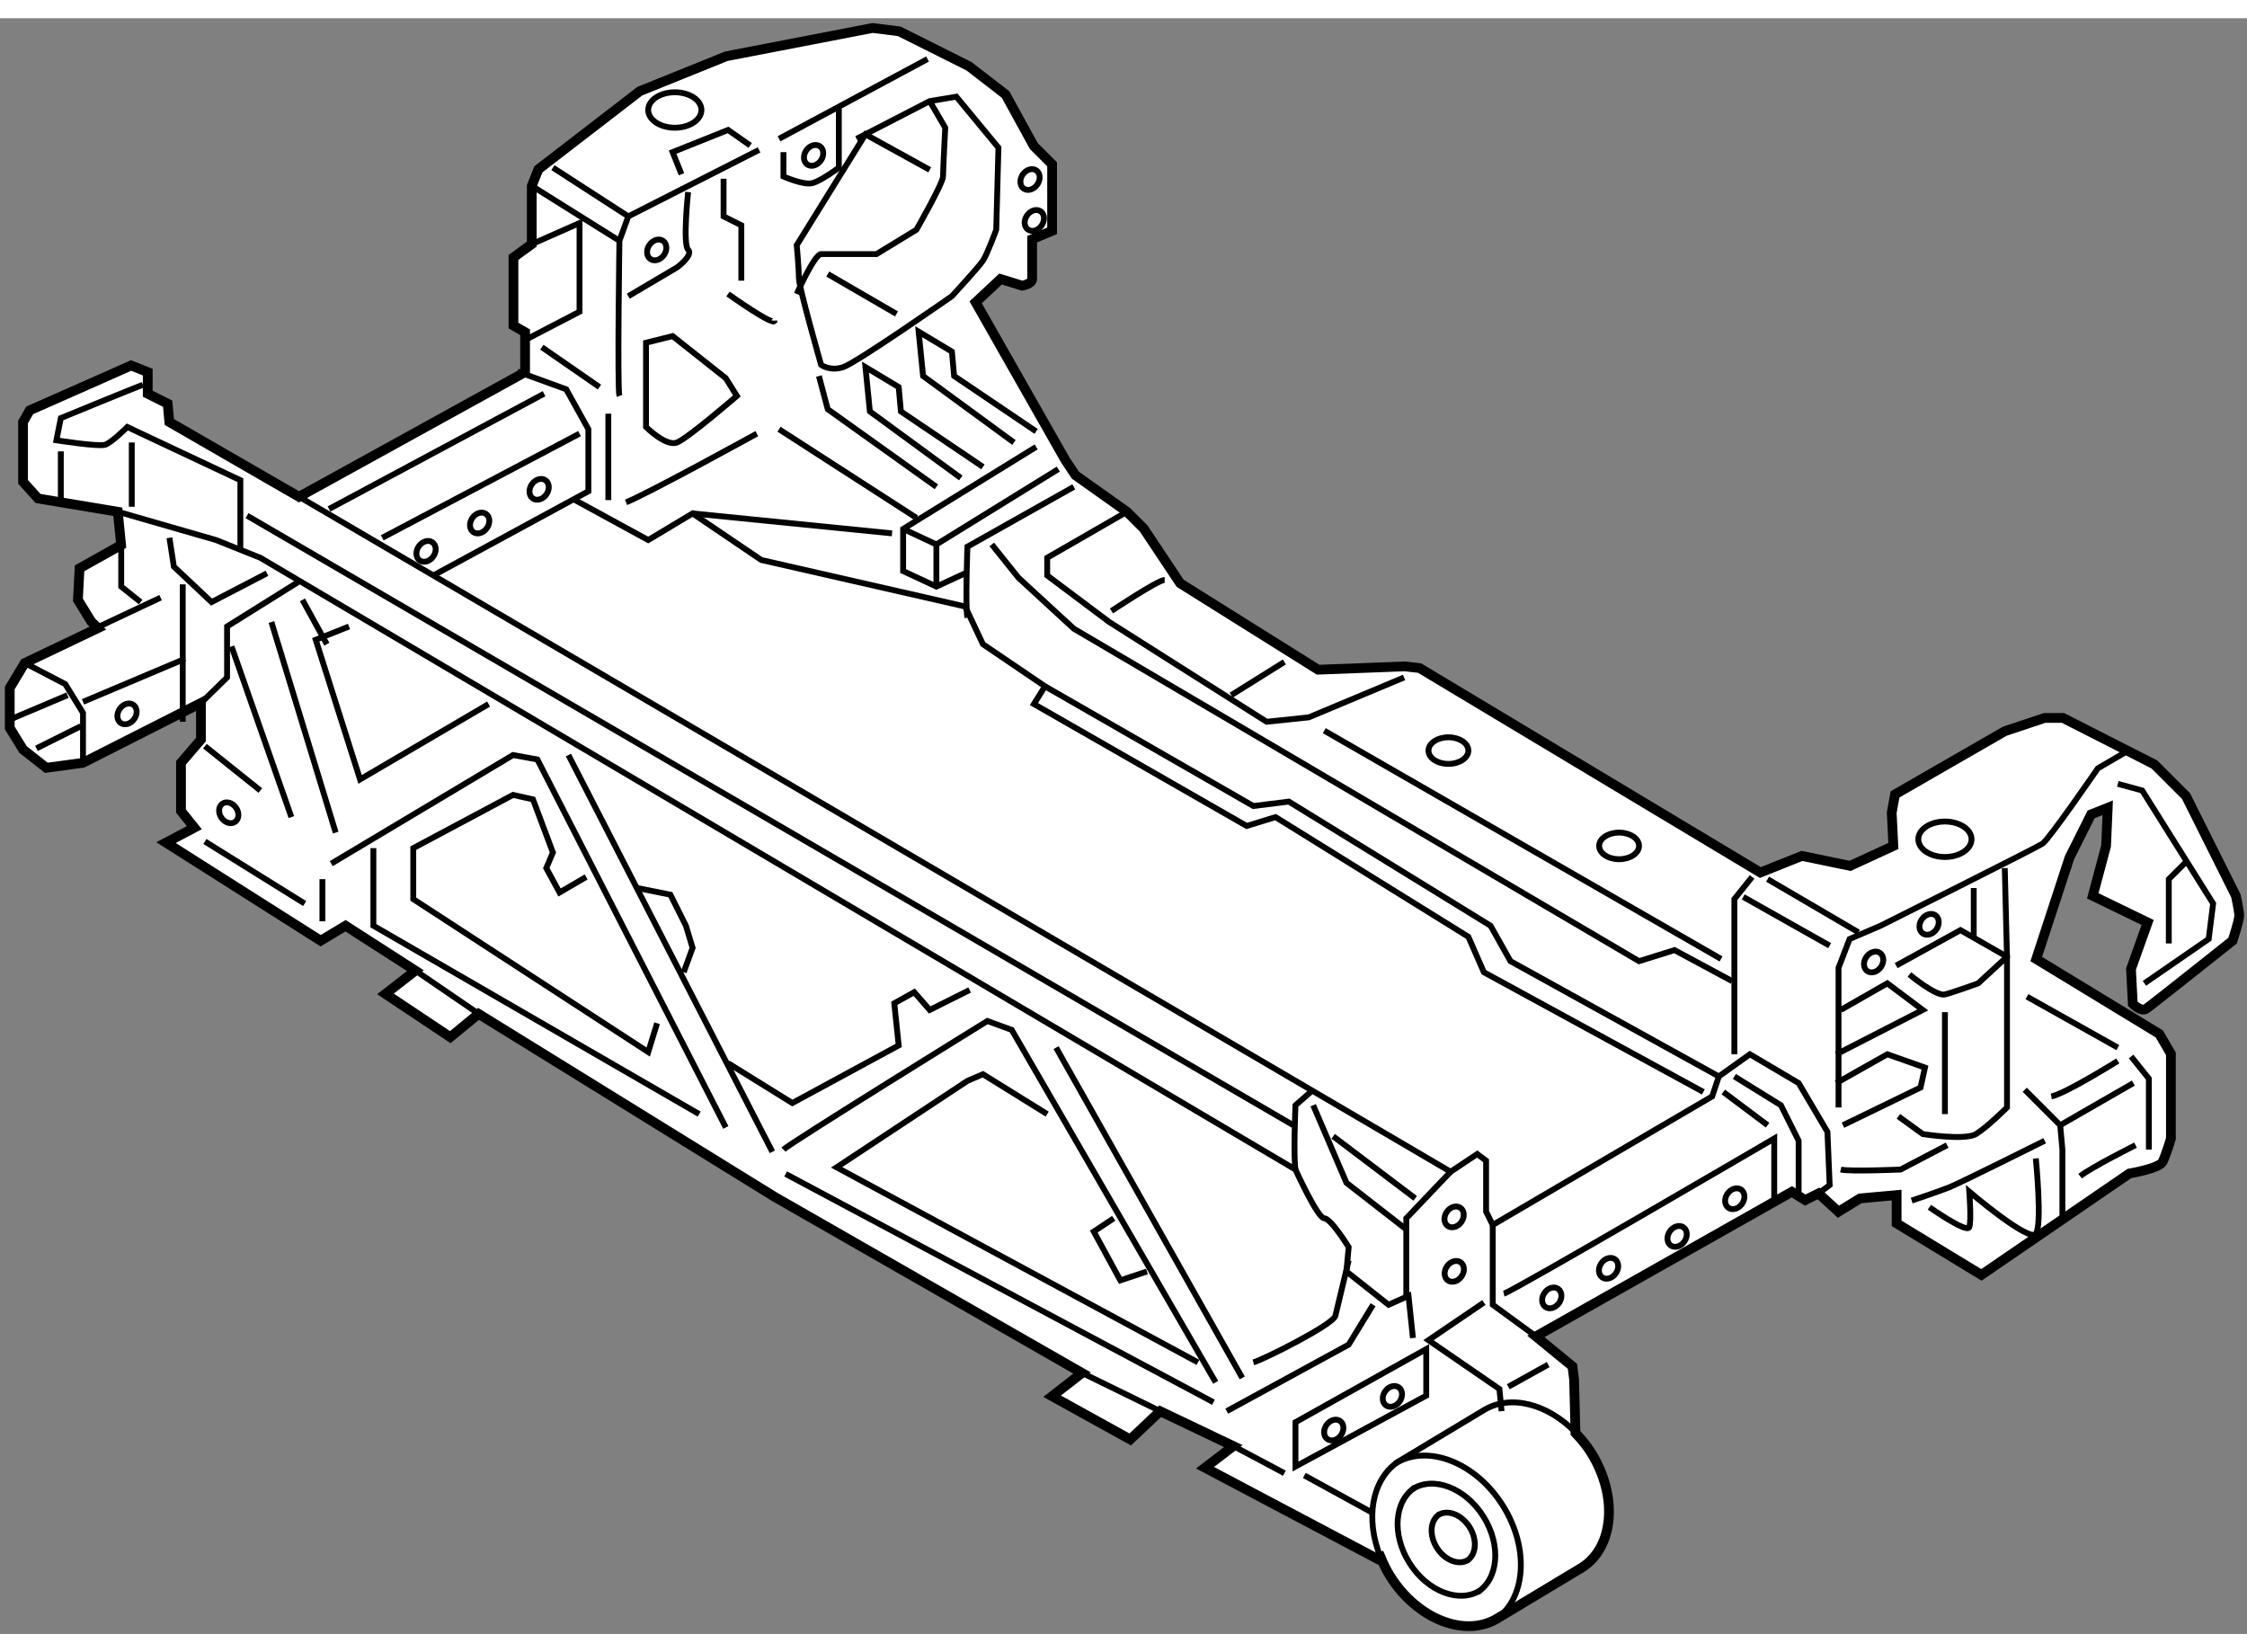 <?xml version="1.0" encoding="utf-8"?>
<!-- Generator: Adobe Illustrator 15.1.0, SVG Export Plug-In . SVG Version: 6.00 Build 0)  -->
<!DOCTYPE svg PUBLIC "-//W3C//DTD SVG 1.1//EN" "http://www.w3.org/Graphics/SVG/1.1/DTD/svg11.dtd">
<svg version="1.1" xmlns="http://www.w3.org/2000/svg" xmlns:xlink="http://www.w3.org/1999/xlink" x="0px" y="0px" width="244.8px"
	 height="180px" viewBox="85.265 26.865 115.186 82.826" enable-background="new 0 0 244.8 180" xml:space="preserve">
	
<rect x="85.265" y="26.865" width="115.186" height="82.826" fill="#808080" stroke="none"/>
	
<g><path fill="#FFFFFF" stroke="#000000" stroke-width="0.5" d="M194.596,77.389c0,0,0.427,0.426,0.682,0.256
			c0.256-0.17,4.432-3.494,4.432-3.494s0.341-1.023,0.341-1.278c0-0.256-0.17-1.023-0.17-1.023l-2.557-5.113l-1.619-1.619
			l-4.688-2.386h-0.938l-2.045,0.682l-5.625,3.238l-0.17,0.938l0.085,1.705l-2.216,1.022l-2.472-0.511l-2.13,0.852l-17.471-10.482
			l-0.767-0.085l-4.432,0.17l-7.073-4.431l-1.874-2.813l-0.854-0.852l-2.641-1.875l-0.512-0.767l-4.602-8.096l1.277-1.193
			l1.108,0.341c0,0,0.511-0.085,0.511-0.341c0-0.256,0-2.045,0-2.045l1.023-0.426v-3.409l-0.938-0.938l-1.449-2.642l-1.875-1.449
			l-3.578-1.79l-1.364-0.17l-7.499,1.449l-4.432,1.79l-5.198,4.005l-0.341,0.852v2.983l-0.938,0.682v0.682v2.812l0.596,0.341v2.045
			l-11.59,6.392l-6.647-3.835l-0.085-0.937l-1.022-0.512v-1.108l-0.852-0.341l-1.534,0.682l-3.665,1.619l-0.341,0.596v3.068
			l0.767,0.853l4.09,0.682l0.17,1.705l-2.13,1.193l-0.085,1.619l0.682,1.108l0.341,0.341l-3.75,1.79l-0.767,1.278v2.045l0.682,1.108
			l1.193,0.938l1.875-0.256l6.051-3.068v1.875l-1.022,1.193v2.472l0.682,0.852l-1.449,0.767l7.925,5.028l1.278-0.767l3.579,2.301
			l-1.534,1.193l3.323,2.216l1.449-1.193l15.168,9.375l15.766,9.033l-1.533,1.192l4.005,2.216l1.534-1.448l3.75,1.789l-1.449,1.108
			l8.863,4.687l0.144-0.081c0.135,0.325,0.291,0.647,0.488,0.961c1.399,2.222,3.878,3.175,5.532,2.134l4.289-2.58
			c1.655-1.044,1.862-3.69,0.463-5.911c-0.233-0.371-0.505-0.692-0.79-0.989l-0.07-2.737l-0.085-0.682l-1.875-1.533l13.124-7.414
			l0.682,0.426l0.682-0.341l1.022,0.937l1.108-0.682l1.875-0.17v1.449l4.346,2.642l7.585-5.198c0,0,1.533-0.256,1.704-0.598
			c0.171-0.34,0.426-1.192,0.426-1.192v-4.346l-0.597-1.022l-6.306-3.835l1.704-5.199l1.108-2.216l0.852-0.341l-0.085,1.96
			l-0.682,2.556l2.813,1.364l-0.853,2.386L194.596,77.389z"></path><path fill="none" stroke="#000000" stroke-width="0.3" d="M161.838,109.011c1.654-1.041,1.861-3.688,0.461-5.91
			c-1.399-2.221-3.877-3.177-5.531-2.134"></path><path fill="none" stroke="#000000" stroke-width="0.3" d="M160.465,105.936c0.481-0.303,0.541-1.073,0.134-1.72
			c-0.407-0.647-1.129-0.926-1.61-0.622"></path><path fill="none" stroke="#000000" stroke-width="0.3" d="M159.057,103.551c-0.481,0.304-0.542,1.074-0.135,1.722
			c0.407,0.646,1.129,0.924,1.611,0.621"></path><path fill="none" stroke="#000000" stroke-width="0.3" d="M161.002,107.552c1.089-0.686,1.224-2.426,0.304-3.886
			s-2.549-2.089-3.636-1.403"></path><path fill="none" stroke="#000000" stroke-width="0.3" d="M157.822,102.166c-1.087,0.686-1.224,2.426-0.304,3.887
			c0.921,1.461,2.549,2.087,3.638,1.402"></path><path fill="none" stroke="#000000" stroke-width="0.3" d="M166.043,99.374c-1.422-1.483-3.373-2.003-4.753-1.133l-4.29,2.578
			c-1.421,0.896-1.773,2.977-0.957,4.955"></path><polyline fill="none" stroke="#000000" stroke-width="0.3" points="86.537,59.919 88.611,60.999 89.52,62.476 89.52,65.032 		"></polyline><line fill="none" stroke="#000000" stroke-width="0.3" x1="85.77" y1="62.816" x2="88.724" y2="61.567"></line><line fill="none" stroke="#000000" stroke-width="0.3" x1="87.133" y1="64.293" x2="89.406" y2="63.157"></line><polyline fill="none" stroke="#000000" stroke-width="0.3" points="100.598,51.397 159.627,85.996 160.991,85.088 161.445,85.428 
			161.445,88.041 161.786,88.724 173.035,82.133 173.376,81.11 174.967,79.974 177.467,81.451 178.943,83.951 179.058,86.678 
			178.489,87.104 		"></polyline><polyline fill="none" stroke="#000000" stroke-width="0.3" points="161.786,88.724 161.786,92.814 164.002,94.434 		"></polyline><path fill="none" stroke="#000000" stroke-width="0.3" d="M162.354,92.246c0.454-0.113,13.862-7.954,13.862-7.954v3.182"></path><line fill="none" stroke="#000000" stroke-width="0.3" x1="173.604" y1="81.906" x2="175.876" y2="83.61"></line><polyline fill="none" stroke="#000000" stroke-width="0.3" points="174.172,81.11 176.558,82.587 177.467,84.406 177.467,87.445 
					"></polyline><path fill="none" stroke="#000000" stroke-width="0.3" d="M92.587,45.659c-0.341,0.113-4.204,1.704-4.204,1.704L88.156,48.5
			c0,0,2.159,0.341,2.5,0.228c0.341-0.114,1.136-0.909,1.136-0.909l5.795,2.727v3.636"></path><path fill="none" stroke="#000000" stroke-width="0.3" d="M91.309,52.164l5.028,1.449l2.272,0.909l53.064,31.361
			c0,0,1.136,2.5,1.477,2.5s1.25,1.477,1.25,1.477l-0.113,1.25l2.158,1.705l1.023-0.455l0.227,2.159"></path><polyline fill="none" stroke="#000000" stroke-width="0.3" points="159.627,85.996 157.354,88.383 157.354,92.359 		"></polyline><polyline fill="none" stroke="#000000" stroke-width="0.3" points="152.582,82.587 154.287,86.564 157.354,88.951 		"></polyline><line fill="none" stroke="#000000" stroke-width="0.3" x1="97.928" y1="52.363" x2="151.56" y2="83.61"></line><path fill="none" stroke="#000000" stroke-width="0.3" d="M151.674,85.883c-0.114-0.682,0-3.295,0-3.295l0.908-0.795"></path><polygon fill="none" stroke="#000000" stroke-width="0.3" points="151.674,98.836 158.377,95.086 158.377,97.473 151.674,101.108 
					"></polygon><polyline fill="none" stroke="#000000" stroke-width="0.3" points="161.332,92.7 158.491,94.632 162.127,97.132 162.24,98.269 		
			"></polyline><line fill="none" stroke="#000000" stroke-width="0.3" x1="89.633" y1="58.385" x2="93.497" y2="56.567"></line><polyline fill="none" stroke="#000000" stroke-width="0.3" points="94.633,55.885 94.633,59.749 89.52,61.908 		"></polyline><polyline fill="none" stroke="#000000" stroke-width="0.3" points="91.479,53.869 91.479,55.999 92.474,56.794 		"></polyline><polyline fill="none" stroke="#000000" stroke-width="0.3" points="93.951,53.499 94.178,54.976 96.11,56.794 98.951,55.317 		"></polyline><polyline fill="none" stroke="#000000" stroke-width="0.3" points="100.542,55.771 96.905,58.044 96.905,60.658 95.57,61.964 		
			"></polyline><line fill="none" stroke="#000000" stroke-width="0.3" x1="97.133" y1="59.067" x2="100.201" y2="67.816"></line><polyline fill="none" stroke="#000000" stroke-width="0.3" points="103.155,58.044 101.45,58.726 103.723,65.884 110.313,62.021 
					"></polyline><line fill="none" stroke="#000000" stroke-width="0.3" x1="95.769" y1="64.18" x2="98.61" y2="66.453"></line><polyline fill="none" stroke="#000000" stroke-width="0.3" points="102.246,70.202 111.563,64.635 112.813,64.862 122.471,83.724 
					"></polyline><line fill="none" stroke="#000000" stroke-width="0.3" x1="101.792" y1="70.998" x2="101.792" y2="73.157"></line><line fill="none" stroke="#000000" stroke-width="0.3" x1="95.769" y1="69.066" x2="100.882" y2="72.248"></line><polyline fill="none" stroke="#000000" stroke-width="0.3" points="118.949,78.383 118.494,79.86 106.45,72.021 106.45,69.407 
			111.563,66.68 112.586,66.907 113.608,69.634 113.268,70.43 113.949,71.68 115.313,70.884 		"></polyline><polyline fill="none" stroke="#000000" stroke-width="0.3" points="104.405,69.407 104.405,73.384 121.107,83.042 		"></polyline><line fill="none" stroke="#000000" stroke-width="0.3" x1="114.404" y1="64.635" x2="124.857" y2="84.974"></line><polyline fill="none" stroke="#000000" stroke-width="0.3" points="117.926,71.452 119.631,71.793 120.426,73.384 120.768,74.52 
			120.313,75.77 		"></polyline><polyline fill="none" stroke="#000000" stroke-width="0.3" points="122.585,80.429 125.881,82.474 131.334,79.52 131.107,77.361 
			132.13,76.792 132.925,77.702 134.971,76.679 		"></polyline><line fill="none" stroke="#000000" stroke-width="0.3" x1="99.178" y1="57.817" x2="102.473" y2="68.611"></line><line fill="none" stroke="#000000" stroke-width="0.3" x1="100.769" y1="56.681" x2="102.019" y2="58.953"></line><path fill="none" stroke="#000000" stroke-width="0.3" d="M125.426,84.86c0.341-0.341,10.453-6.591,10.453-6.591l1.25,0.455
			l10.454,18.067"></path><polyline fill="none" stroke="#000000" stroke-width="0.3" points="146.674,95.768 128.152,85.77 134.857,81.338 135.652,80.997 
			138.947,83.042 		"></polyline><line fill="none" stroke="#000000" stroke-width="0.3" x1="125.539" y1="86.109" x2="147.469" y2="97.813"></line><line fill="none" stroke="#000000" stroke-width="0.3" x1="139.402" y1="79.633" x2="148.946" y2="96.563"></line><path fill="none" stroke="#000000" stroke-width="0.3" d="M149.515,95.768c0.454-0.113,4.091-1.931,4.204-2.385
			c0.113-0.455,0.682-2.842,0.682-2.842"></path><polyline fill="none" stroke="#000000" stroke-width="0.3" points="148.15,98.269 154.4,94.859 155.65,92.814 		"></polyline><line fill="none" stroke="#000000" stroke-width="0.3" x1="153.605" y1="84.178" x2="157.81" y2="87.359"></line><line fill="none" stroke="#000000" stroke-width="0.3" x1="152.128" y1="101.563" x2="155.65" y2="103.495"></line><line fill="none" stroke="#000000" stroke-width="0.3" x1="148.492" y1="100.058" x2="151.105" y2="101.449"></line><line fill="none" stroke="#000000" stroke-width="0.3" x1="140.736" y1="96.309" x2="144.742" y2="98.269"></line><line fill="none" stroke="#000000" stroke-width="0.3" x1="106.563" y1="75.685" x2="109.802" y2="77.9"></line><line fill="none" stroke="#000000" stroke-width="0.3" x1="94.633" y1="59.749" x2="94.633" y2="62.93"></line><polyline fill="none" stroke="#000000" stroke-width="0.3" points="142.355,88.383 141.334,89.064 142.697,91.564 144.061,91.109 
					"></polyline><polyline fill="none" stroke="#000000" stroke-width="0.3" points="111.791,44.977 114.29,45.886 115.427,47.932 115.427,51.113 
			107.473,55.431 		"></polyline><line fill="none" stroke="#000000" stroke-width="0.3" x1="102.132" y1="52.022" x2="113.154" y2="46.113"></line><line fill="none" stroke="#000000" stroke-width="0.3" x1="104.859" y1="53.499" x2="114.973" y2="48.159"></line><polyline fill="none" stroke="#000000" stroke-width="0.3" points="114.744,51.567 118.494,53.613 120.768,52.25 124.289,54.636 
			134.743,57.021 135.652,58.953 138.834,61.112 138.266,62.021 149.174,68.271 150.65,67.816 160.536,73.952 161.332,75.77 
			172.581,81.906 		"></polyline><polyline fill="none" stroke="#000000" stroke-width="0.3" points="174.172,79.974 174.172,72.021 175.08,70.884 		"></polyline><path fill="none" stroke="#000000" stroke-width="0.3" d="M194.17,64.521l-1.363,0.795c0,0-2.5,3.636-2.841,3.863
			c-0.341,0.227-8.295,4.204-8.295,4.204l-1.591,0.682l-0.568,1.478v7.158"></path><line fill="none" stroke="#000000" stroke-width="0.3" x1="174.626" y1="71.907" x2="179.058" y2="74.406"></line><line fill="none" stroke="#000000" stroke-width="0.3" x1="175.876" y1="70.998" x2="180.534" y2="73.725"></line><polyline fill="none" stroke="#000000" stroke-width="0.3" points="193.829,66.112 195.079,66.453 198.715,72.248 198.487,74.065 
			195.192,76.338 		"></polyline><polyline fill="none" stroke="#000000" stroke-width="0.3" points="196.442,74.293 196.442,70.998 197.352,70.089 		"></polyline><polyline fill="none" stroke="#000000" stroke-width="0.3" points="179.626,77.702 182.012,76.338 183.83,77.702 179.398,79.974 
					"></polyline><polyline fill="none" stroke="#000000" stroke-width="0.3" points="179.398,81.451 182.012,79.974 183.943,80.656 183.716,81.679 
			179.739,83.61 		"></polyline><path fill="none" stroke="#000000" stroke-width="0.3" d="M179.626,85.883c0.454,0.113,3.067,0,3.067,0l2.387-1.25"></path><path fill="none" stroke="#000000" stroke-width="0.3" d="M182.58,83.156l1.25,0.908c0,0,2.158,0.342,2.727,0
			c0.568-0.341,1.591-1.363,1.591-1.363v-7.727l-2.386-1.363l-3.296,1.818"></path><line fill="none" stroke="#000000" stroke-width="0.3" x1="184.966" y1="77.815" x2="184.966" y2="83.042"></line><line fill="none" stroke="#000000" stroke-width="0.3" x1="186.443" y1="71.452" x2="186.443" y2="74.065"></line><path fill="none" stroke="#000000" stroke-width="0.3" d="M188.034,70.43l0.113,4.545l-1.478,1.364c0,0-1.249,0.454-1.704,0.568
			c-0.454,0.114-1.817-1.022-1.817-1.022"></path><path fill="none" stroke="#000000" stroke-width="0.3" d="M183.262,87.474c0,0,1.363-0.454,1.932-0.682s4.886-2.386,4.886-2.386"></path><line fill="none" stroke="#000000" stroke-width="0.3" x1="189.17" y1="77.02" x2="193.829" y2="79.633"></line><polyline fill="none" stroke="#000000" stroke-width="0.3" points="194.511,80.088 195.42,81.224 195.42,84.86 		"></polyline><path fill="none" stroke="#000000" stroke-width="0.3" d="M184.171,87.814c0,0,1.932,1.363,2.045,1.022
			c0.114-0.341,0-1.817,0-1.817s3.068,2.613,3.409,2.158c0.341-0.454,0-3.863,0-3.863"></path><polyline fill="none" stroke="#000000" stroke-width="0.3" points="189.057,81.792 190.875,83.61 190.988,84.86 190.988,88.27 		
			"></polyline><path fill="none" stroke="#000000" stroke-width="0.3" d="M190.42,82.133c0.682-0.114,3.409-1.818,3.409-1.818"></path><line fill="none" stroke="#000000" stroke-width="0.3" x1="190.875" y1="83.61" x2="194.624" y2="81.451"></line><path fill="none" stroke="#000000" stroke-width="0.3" d="M191.897,86.224c0.568-0.454,2.841-1.591,2.841-1.591"></path><line fill="none" stroke="#000000" stroke-width="0.3" x1="125.198" y1="47.932" x2="132.243" y2="52.477"></line><polyline fill="none" stroke="#000000" stroke-width="0.3" points="138.379,48.84 131.562,53.045 131.562,55.204 133.266,55.999 
			134.743,55.317 		"></polyline><polyline fill="none" stroke="#000000" stroke-width="0.3" points="133.266,55.999 133.266,53.84 139.516,49.977 		"></polyline><line fill="none" stroke="#000000" stroke-width="0.3" x1="131.562" y1="53.045" x2="133.266" y2="53.84"></line><path fill="none" stroke="#000000" stroke-width="0.3" d="M134.857,57.59c-0.114-0.568,0-3.636,0-3.636l5.453-3.068"></path><polyline fill="none" stroke="#000000" stroke-width="0.3" points="136.106,53.84 137.471,55.544 140.311,58.158 169.285,75.202 
			171.104,74.634 174.058,76.225 		"></polyline><polyline fill="none" stroke="#000000" stroke-width="0.3" points="138.834,61.112 149.515,67.248 151.333,67.021 161.673,73.384 
			162.695,75.202 173.376,81.11 		"></polyline><polyline fill="none" stroke="#000000" stroke-width="0.3" points="143.037,52.164 138.947,54.522 138.947,55.431 142.129,57.817 
			150.196,62.93 152.355,62.703 157.241,60.658 		"></polyline><path fill="none" stroke="#000000" stroke-width="0.3" d="M144.969,55.658c-0.34,0-2.727,1.591-2.727,1.591"></path><line fill="none" stroke="#000000" stroke-width="0.3" x1="148.379" y1="61.567" x2="151.105" y2="59.862"></line><ellipse fill="none" stroke="#000000" stroke-width="0.3" cx="159.514" cy="64.407" rx="1.022" ry="0.682"></ellipse><ellipse fill="none" stroke="#000000" stroke-width="0.3" cx="168.263" cy="69.293" rx="1.022" ry="0.682"></ellipse><line fill="none" stroke="#000000" stroke-width="0.3" x1="153.15" y1="63.385" x2="173.489" y2="75.088"></line><line fill="none" stroke="#000000" stroke-width="0.3" x1="132.812" y1="28.956" x2="125.198" y2="33.046"></line><path fill="none" stroke="#000000" stroke-width="0.3" d="M117.018,46.227c-0.113-0.341,0-7.954,0-7.954l0.454-1.25l6.704-3.409"></path><polyline fill="none" stroke="#000000" stroke-width="0.3" points="112.529,38.444 114.973,37.364 114.973,41.909 112.131,43.386 
					"></polyline><line fill="none" stroke="#000000" stroke-width="0.3" x1="112.529" y1="35.461" x2="117.018" y2="38.273"></line><line fill="none" stroke="#000000" stroke-width="0.3" x1="113.608" y1="34.523" x2="117.472" y2="37.023"></line><polyline fill="none" stroke="#000000" stroke-width="0.3" points="122.357,35.092 122.357,37.023 123.267,37.478 123.267,40.318 
					"></polyline><path fill="none" stroke="#000000" stroke-width="0.3" d="M122.585,41c0,0,2.386,1.704,2.386,1.363"></path><path fill="none" stroke="#000000" stroke-width="0.3" d="M129.176,33.046l3.749-1.932l1.364-0.227l2.158,2.613l-0.113,4.204
			c0,0-0.455,1.25-0.682,1.591c-0.228,0.341-1.591,1.818-1.591,1.818s-4.886,3.409-5.567,3.636
			c-0.682,0.227-1.137-0.114-1.137-0.114s-1.137-3.977-1.137-4.431c0-0.455-0.113-1.705-0.113-1.705l3.522-5.681l3.295,1.818"></path><line fill="none" stroke="#000000" stroke-width="0.3" x1="113.041" y1="43.728" x2="115.994" y2="45.772"></line><line fill="none" stroke="#000000" stroke-width="0.3" x1="116.449" y1="47.136" x2="116.449" y2="51.567"></line><path fill="none" stroke="#000000" stroke-width="0.3" d="M117.357,51.681c1.137-0.455,6.705-3.522,6.705-3.522"></path><path fill="none" stroke="#000000" stroke-width="0.3" d="M118.381,43.5v4.318c0,0,1.022,1.022,1.591,0.795
			c0.567-0.228,3.067-2.386,3.067-2.386l-0.568-0.909l-2.727-2.159L118.381,43.5z"></path><path fill="none" stroke="#000000" stroke-width="0.3" d="M117.472,41.114l2.5-1.477c0,0,0.853-0.625,0.567-0.909
			c-0.283-0.284,0-2.954,0-2.954"></path><polyline fill="none" stroke="#000000" stroke-width="0.3" points="127.244,45.205 127.698,46.909 133.266,50.886 		"></polyline><polyline fill="none" stroke="#000000" stroke-width="0.3" points="134.516,50.431 129.857,47.022 129.63,44.75 131.334,45.772 
			131.447,47.022 135.652,49.863 		"></polyline><polyline fill="none" stroke="#000000" stroke-width="0.3" points="137.242,48.613 132.584,45.205 132.357,42.932 134.062,43.955 
			134.175,45.205 138.379,48.045 		"></polyline><line fill="none" stroke="#000000" stroke-width="0.3" x1="120.768" y1="52.25" x2="130.994" y2="53.272"></line><polyline fill="none" stroke="#000000" stroke-width="0.3" points="120.199,34.864 119.744,33.728 122.585,32.592 123.721,33.387 
					"></polyline><line fill="none" stroke="#000000" stroke-width="0.3" x1="88.383" y1="49.068" x2="88.383" y2="51.795"></line><line fill="none" stroke="#000000" stroke-width="0.3" x1="92.02" y1="48.613" x2="92.02" y2="51.908"></line><path fill="none" stroke="#000000" stroke-width="0.3" d="M126.107,41c0,0,0.909-2.045,1.25-2.045s2.841,0,2.841,0l2.045-1.25
			c0,0,1.364-2.386,1.364-2.727s0.113-2.5,0.113-2.5l-0.796-1.364"></path><path fill="none" stroke="#000000" stroke-width="0.3" d="M125.426,33.728v1.25c0,0,1.022,0.455,1.477,0.341
			c0.455-0.114,1.363-0.795,1.363-0.795v-1.704v-1.364"></path><ellipse transform="matrix(0.82 0.573 -0.573 0.82 50.31 -51.575)" fill="none" stroke="#000000" stroke-width="0.3" cx="107.1" cy="54.148" rx="0.454" ry="0.568"></ellipse><ellipse transform="matrix(0.82 0.572 -0.572 0.82 49.988 -53.364)" fill="none" stroke="#000000" stroke-width="0.3" cx="109.827" cy="52.785" rx="0.455" ry="0.568"></ellipse><ellipse transform="matrix(0.82 0.572 -0.572 0.82 52.315 -41.257)" fill="none" stroke="#000000" stroke-width="0.3" cx="91.76" cy="62.556" rx="0.454" ry="0.568"></ellipse><ellipse transform="matrix(0.82 0.572 -0.572 0.82 84.389 -70.063)" fill="none" stroke="#000000" stroke-width="0.3" cx="153.687" cy="99.258" rx="0.454" ry="0.568"></ellipse><ellipse transform="matrix(0.82 0.573 -0.573 0.82 84.03 -72.144)" fill="none" stroke="#000000" stroke-width="0.3" cx="156.641" cy="97.44" rx="0.454" ry="0.567"></ellipse><ellipse transform="matrix(0.821 0.571 -0.571 0.821 79.132 -75.418)" fill="none" stroke="#000000" stroke-width="0.3" cx="159.709" cy="88.35" rx="0.455" ry="0.568"></ellipse><ellipse transform="matrix(0.819 0.573 -0.573 0.819 81.171 -75.161)" fill="none" stroke="#000000" stroke-width="0.3" cx="159.823" cy="91.19" rx="0.455" ry="0.568"></ellipse><ellipse transform="matrix(0.82 0.573 -0.573 0.82 49.532 -55.467)" fill="none" stroke="#000000" stroke-width="0.3" cx="112.895" cy="50.966" rx="0.454" ry="0.568"></ellipse><ellipse transform="matrix(0.82 0.573 -0.573 0.82 43.59 -61.127)" fill="none" stroke="#000000" stroke-width="0.3" cx="118.917" cy="38.695" rx="0.454" ry="0.568"></ellipse><ellipse transform="matrix(0.82 0.572 -0.572 0.82 42.249 -66.555)" fill="none" stroke="#000000" stroke-width="0.3" cx="126.984" cy="33.922" rx="0.455" ry="0.568"></ellipse><ellipse transform="matrix(0.819 0.573 -0.573 0.819 82.856 -77.782)" fill="none" stroke="#000000" stroke-width="0.3" cx="164.823" cy="92.554" rx="0.455" ry="0.568"></ellipse><ellipse transform="matrix(0.82 0.572 -0.572 0.82 82.177 -79.612)" fill="none" stroke="#000000" stroke-width="0.3" cx="167.777" cy="90.963" rx="0.454" ry="0.568"></ellipse><ellipse transform="matrix(0.82 0.573 -0.573 0.82 82.011 -81.971)" fill="none" stroke="#000000" stroke-width="0.3" cx="171.186" cy="89.259" rx="0.455" ry="0.568"></ellipse><ellipse transform="matrix(0.82 0.573 -0.573 0.82 81.437 -84.011)" fill="none" stroke="#000000" stroke-width="0.3" cx="174.14" cy="87.327" rx="0.455" ry="0.568"></ellipse><ellipse transform="matrix(0.82 0.573 -0.573 0.82 75.125 -92.252)" fill="none" stroke="#000000" stroke-width="0.3" cx="184.139" cy="73.237" rx="0.454" ry="0.568"></ellipse><ellipse transform="matrix(0.82 0.573 -0.573 0.82 75.719 -90.278)" fill="none" stroke="#000000" stroke-width="0.3" cx="181.298" cy="75.169" rx="0.454" ry="0.568"></ellipse><ellipse transform="matrix(-0.82 0.573 -0.573 -0.82 215.282 67.408)" fill="none" stroke="#000000" stroke-width="0.3" cx="97.035" cy="67.578" rx="0.454" ry="0.568"></ellipse><ellipse transform="matrix(0.819 0.573 -0.573 0.819 45.1 -72.816)" fill="none" stroke="#000000" stroke-width="0.3" cx="138.12" cy="35.172" rx="0.454" ry="0.568"></ellipse><ellipse transform="matrix(0.82 0.572 -0.572 0.82 46.13 -72.423)" fill="none" stroke="#000000" stroke-width="0.3" cx="138.348" cy="37.218" rx="0.455" ry="0.569"></ellipse><line fill="none" stroke="#000000" stroke-width="0.3" x1="127.698" y1="39.978" x2="131.221" y2="42.023"></line><ellipse fill="none" stroke="#000000" stroke-width="0.3" cx="119.858" cy="31.569" rx="1.364" ry="0.909"></ellipse><ellipse fill="none" stroke="#000000" stroke-width="0.3" cx="184.966" cy="68.952" rx="1.364" ry="0.909"></ellipse><line fill="none" stroke="#000000" stroke-width="0.3" x1="162.582" y1="97.019" x2="164.627" y2="95.882"></line></g>


</svg>